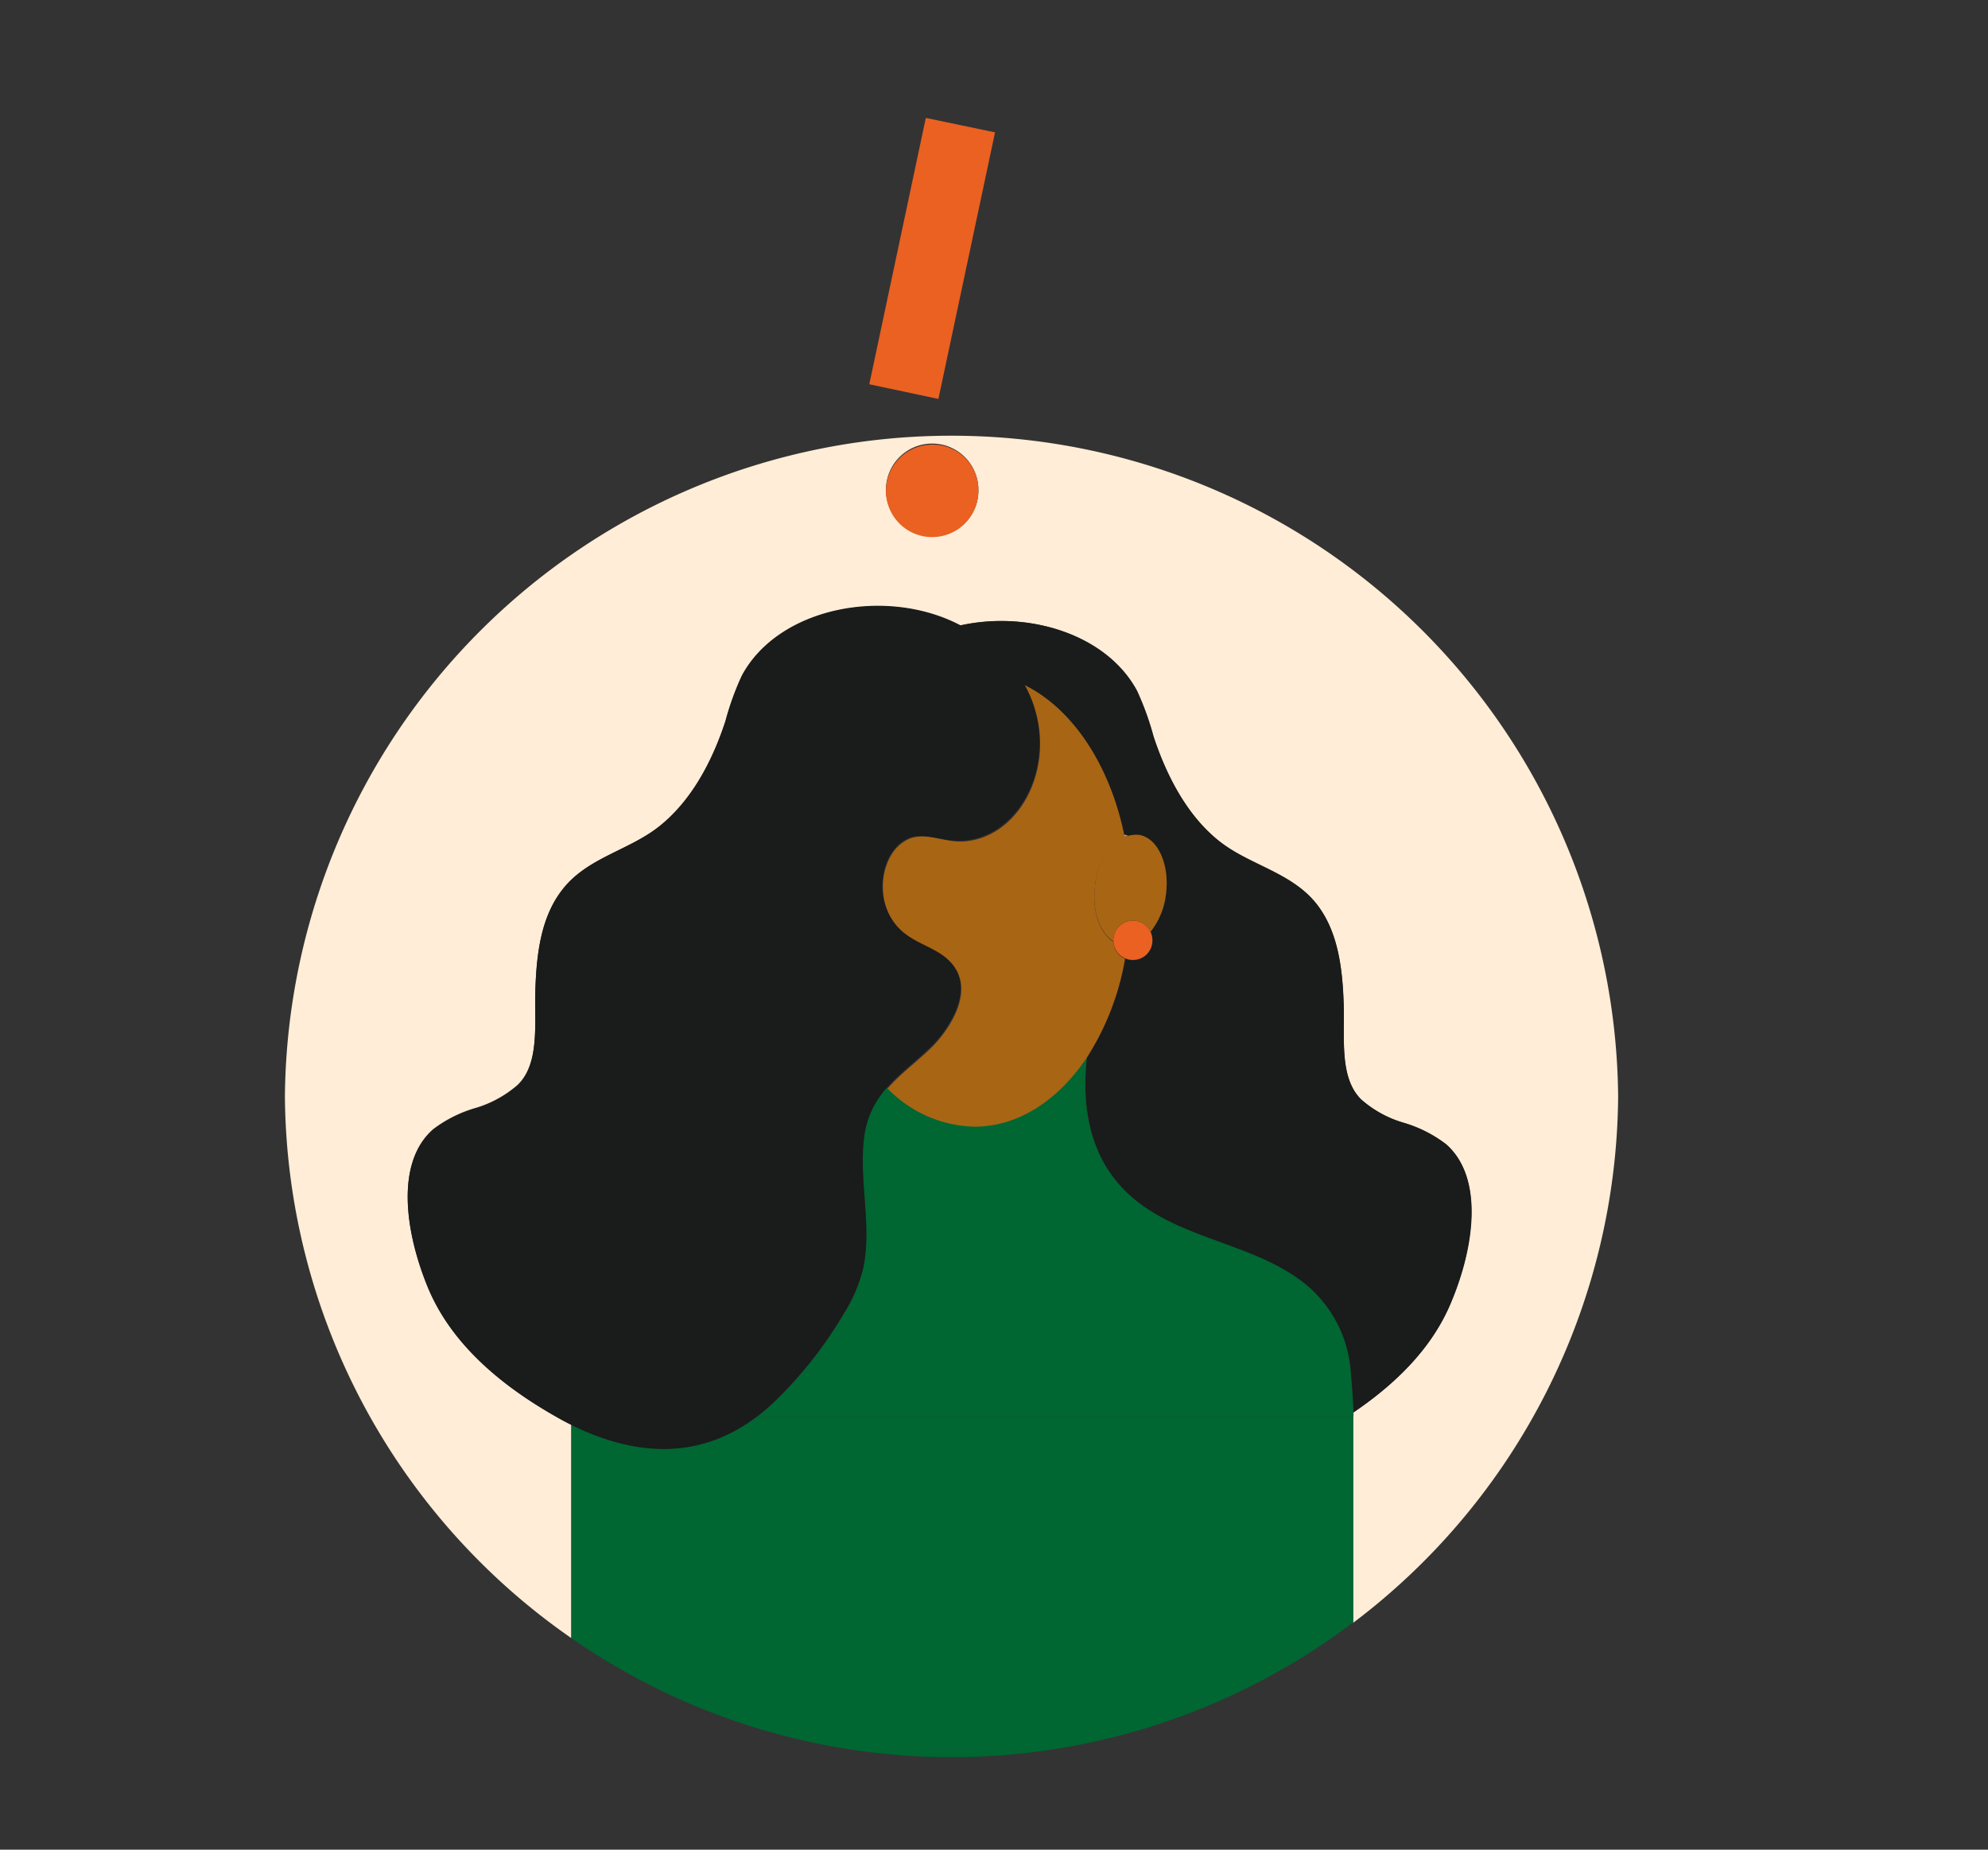 <svg xmlns="http://www.w3.org/2000/svg" viewBox="0 0 172 160"><rect x="0" y="0" width="172" height="160" fill="#333333" stroke="none"/><defs><style>.cls-1{fill:none;}.cls-2{fill:#ffedd7;}.cls-3{fill:#1a1b1b;}.cls-4{fill:#ea6121;}.cls-5{fill:#c99d66;}.cls-6{fill:#006632;}.cls-7{fill:#a86514;}</style></defs><g id="Varför_SBAB" data-name="Varför SBAB"><path class="cls-1" d="M82.31,37.69A57.67,57.67,0,0,1,140,94.85c0-.18,0-.36,0-.53C140,62.46,114.7,7,82.84,7S24.63,62.46,24.63,94.32c0,.17,0,.35,0,.53A57.67,57.67,0,0,1,82.31,37.69ZM80.1,10.2l6,1.25L81.2,34.51l-6-1.27Z"/><path class="cls-2" d="M82.31,37.69A57.67,57.67,0,0,0,24.65,94.85,57.57,57.57,0,0,0,49.43,141.7V123.22c-.51-.26-1-.53-1.54-.83-4.32-2.5-8.76-6-10.85-11-1.95-4.69-2.89-10.8.43-13.71a11.19,11.19,0,0,1,3.7-1.85,9.78,9.78,0,0,0,3.63-2c1.91-1.87,1.43-5.3,1.52-8.21.1-3.28.53-6.36,2.32-8.66,2.16-2.8,5.8-3.39,8.46-5.49s4.49-5.45,5.67-9.06a24.39,24.39,0,0,1,1.42-3.93c3.18-5.93,12.47-7.7,18.86-4.38,5.89-1.31,12.7.75,15.33,5.66A24.62,24.62,0,0,1,99.8,63.7c1.18,3.61,3,6.91,5.67,9.06s6.3,2.7,8.47,5.49c1.78,2.3,2.21,5.39,2.31,8.67.09,2.91-.39,6.33,1.52,8.2a9.61,9.61,0,0,0,3.64,2,11.26,11.26,0,0,1,3.69,1.86c3.33,2.91,2.38,9,.43,13.71-1.7,4.09-5,7.15-8.46,9.51a1.29,1.29,0,0,1,0,.42h0v17.76A57.54,57.54,0,0,0,140,94.85,57.67,57.67,0,0,0,82.31,37.69Zm-1.66,8.68a4,4,0,1,1,4-3.95A3.93,3.93,0,0,1,80.65,46.37Z"/><path class="cls-3" d="M88.62,59.24c4.13,2,7.37,6.87,8.62,13h.09a2.29,2.29,0,0,1,.28.09,2.14,2.14,0,0,1,.87-.09c1.68.24,2.75,2.56,2.39,5.2a6.41,6.41,0,0,1-1.33,3.19,1.72,1.72,0,0,1-.32,1.94,1.7,1.7,0,0,1-1.88.35,23.06,23.06,0,0,1-3.29,8.52c-.08.74-.13,1.5-.14,2.25,0,4.45,1.46,8.23,5.18,10.78,4.31,3,9.94,3.42,14,6.75a10.79,10.79,0,0,1,3.74,7.19c0,.26.22,2.77.25,3.78,3.49-2.36,6.76-5.42,8.46-9.51,2-4.69,2.9-10.8-.43-13.71a11.26,11.26,0,0,0-3.69-1.86,9.61,9.61,0,0,1-3.64-2c-1.91-1.87-1.43-5.29-1.52-8.2-.1-3.28-.53-6.37-2.31-8.67-2.17-2.79-5.81-3.39-8.47-5.49S101,67.31,99.8,63.7a24.62,24.62,0,0,0-1.42-3.92c-2.63-4.91-9.44-7-15.33-5.66l.28.13A12.8,12.8,0,0,1,88.62,59.24Z"/><polygon class="cls-4" points="86.09 11.45 80.1 10.2 75.21 33.24 81.19 34.51 86.09 11.45"/><path class="cls-4" d="M80.65,38.46a4,4,0,1,0,4,4A3.93,3.93,0,0,0,80.65,38.46Z"/><path class="cls-5" d="M97.61,72.3a2.29,2.29,0,0,0-.28-.09h-.09c0,.06,0,.12,0,.19A2.13,2.13,0,0,1,97.61,72.3Z"/><path class="cls-6" d="M113.08,111.19c-4-3.33-9.68-3.8-14-6.75-3.72-2.55-5.21-6.33-5.18-10.78,0-.75.06-1.51.14-2.25-2.46,3.72-5.9,6-9.73,6a10.8,10.8,0,0,1-7.58-3.38,7.76,7.76,0,0,0-1.95,4.12c-.55,3.76.73,8-.15,11.69A13.47,13.47,0,0,1,73,113.64a36.21,36.21,0,0,1-5.54,7.18,18.11,18.11,0,0,1-2,1.76h51.63a1.29,1.29,0,0,0,0-.42c0-1-.22-3.52-.25-3.78A10.79,10.79,0,0,0,113.08,111.19Z"/><path class="cls-7" d="M84.32,97.46c3.83,0,7.27-2.33,9.73-6a23.06,23.06,0,0,0,3.29-8.52,1.76,1.76,0,0,1-.52-.35,1.69,1.69,0,0,1-.49-1.12c-1.19-.75-1.88-2.7-1.58-4.87a5.27,5.27,0,0,1,2.53-4.14c0-.07,0-.13,0-.19-1.25-6.11-4.49-10.95-8.62-13,.16.28.3.57.44.87,2.62,6-.9,12.58-6,12.66-1.71,0-3.37-1-4.87,0-2,1.24-2.69,5.15-.46,7.52,1,1.08,2.36,1.46,3.55,2.2,3.76,2.34.9,6.53-.79,8.16-1.23,1.19-2.62,2.2-3.74,3.48A10.8,10.8,0,0,0,84.32,97.46Z"/><path class="cls-7" d="M94.75,76.55c-.3,2.17.39,4.12,1.58,4.87a1.69,1.69,0,0,1,2.89-1.28,2.37,2.37,0,0,1,.32.46,6.41,6.41,0,0,0,1.33-3.19c.36-2.64-.71-5-2.39-5.2a2.8,2.8,0,0,0-1.2.2A5.27,5.27,0,0,0,94.75,76.55Z"/><path class="cls-6" d="M117.06,122.58H65.43c-4.55,3.38-9.9,3.68-16,.64V141.7a57.65,57.65,0,0,0,67.65-1.36V122.58Z"/><path class="cls-4" d="M96.82,80.14a1.71,1.71,0,0,0,0,2.4,1.76,1.76,0,0,0,.52.35,1.7,1.7,0,0,0,1.88-.35,1.72,1.72,0,0,0,.32-1.94,2.37,2.37,0,0,0-.32-.46A1.7,1.7,0,0,0,96.82,80.14Z"/><path class="cls-3" d="M65.43,122.58a18.11,18.11,0,0,0,2-1.76A36.21,36.21,0,0,0,73,113.64a13.47,13.47,0,0,0,1.64-3.75c.88-3.66-.4-7.93.15-11.69a7.76,7.76,0,0,1,1.95-4.12c1.12-1.28,2.51-2.29,3.74-3.48,1.69-1.63,4.55-5.82.79-8.16-1.19-.74-2.53-1.12-3.55-2.2-2.23-2.37-1.52-6.28.46-7.52,1.5-.94,3.16.07,4.87,0,5.11-.08,8.63-6.7,6-12.66-.14-.3-.28-.59-.44-.87a12.8,12.8,0,0,0-5.29-5l-.28-.13c-6.39-3.32-15.68-1.55-18.86,4.38a24.39,24.39,0,0,0-1.42,3.93c-1.18,3.61-3,6.91-5.67,9.06S50.8,74.18,48.64,77c-1.79,2.3-2.22,5.38-2.32,8.66-.09,2.91.39,6.34-1.52,8.21a9.78,9.78,0,0,1-3.63,2,11.19,11.19,0,0,0-3.7,1.85c-3.32,2.91-2.38,9-.43,13.71,2.09,5,6.53,8.52,10.85,11,.52.3,1,.57,1.54.83C55.53,126.26,60.88,126,65.43,122.58Z"/></g></svg>